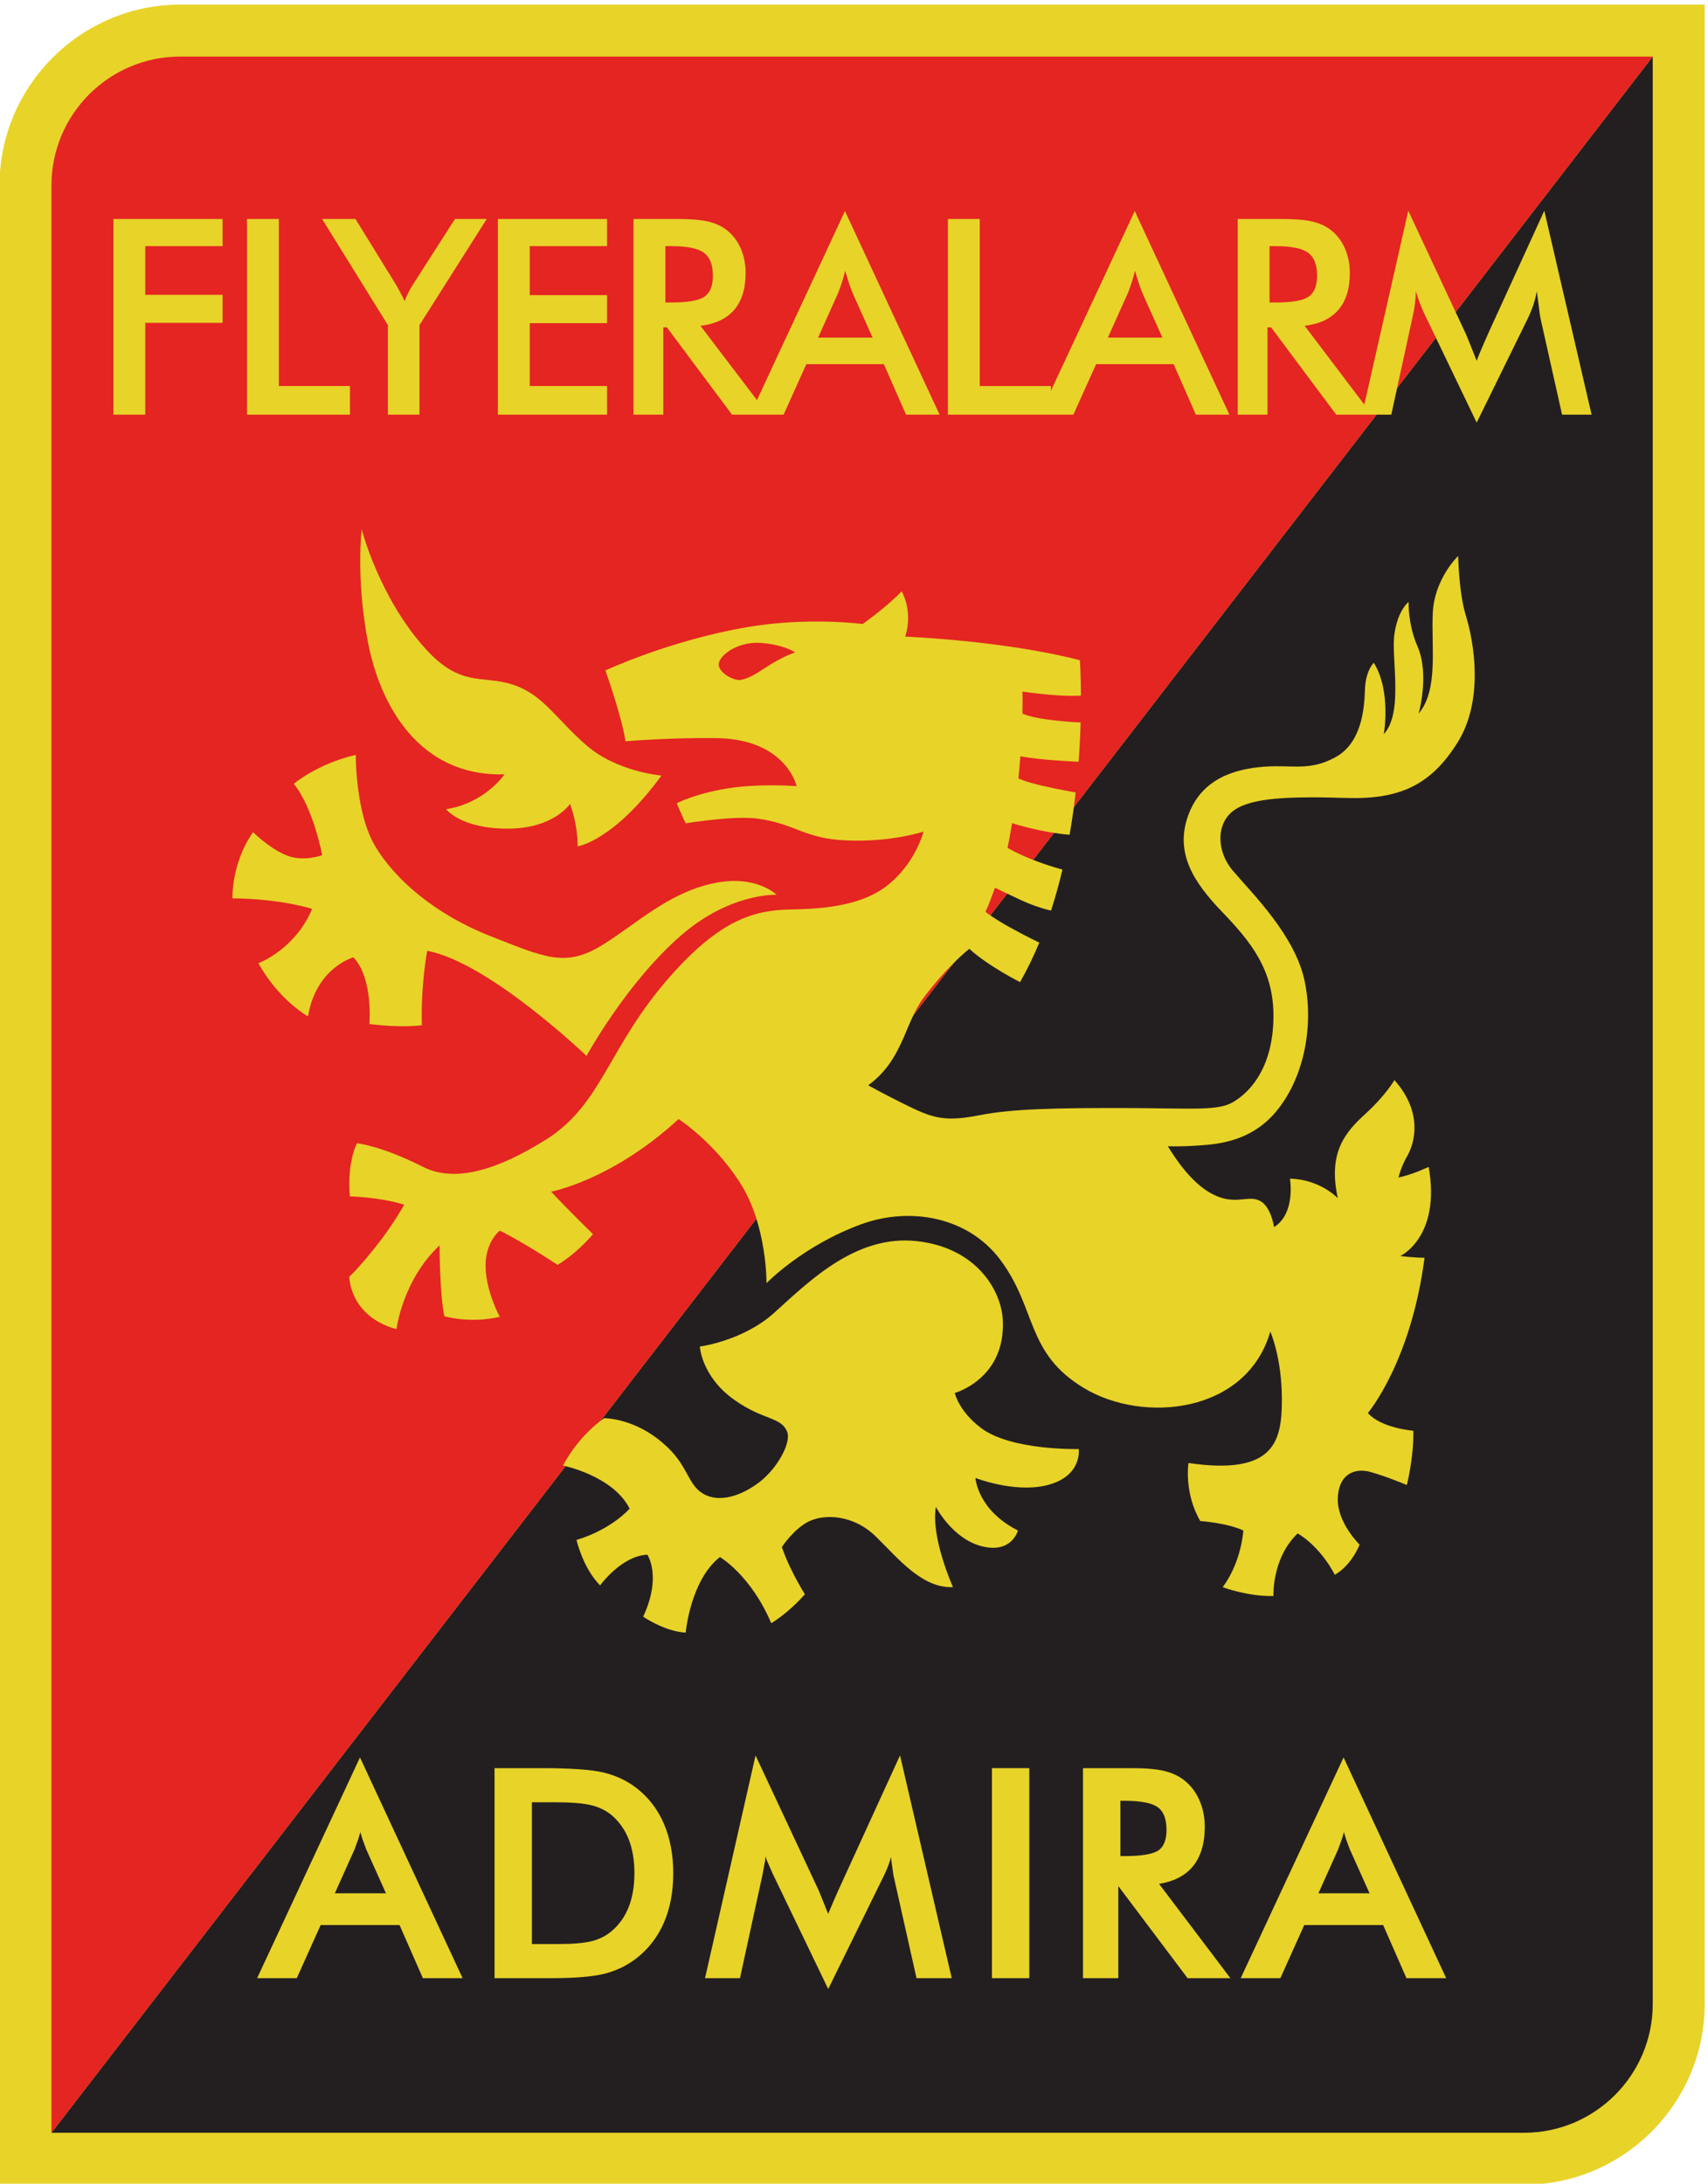 <svg xmlns:dc="http://purl.org/dc/elements/1.1/" xmlns:cc="http://creativecommons.org/ns#" xmlns:rdf="http://www.w3.org/1999/02/22-rdf-syntax-ns#" xmlns:svg="http://www.w3.org/2000/svg" xmlns="http://www.w3.org/2000/svg" viewBox="1 1 195.58 250" xml:space="preserve" id="svg2" version="1.1"><defs id="defs6"></defs><g transform="matrix(1.333,0,0,-1.333,-76.552,415.116)" id="g10"><g transform="matrix(0.309,0,0,0.309,40.166,84.999)" id="g72"><path d="m 58.164,678.799 c 0,27.624 22.603,50.226 50.227,50.226 H 532.195 V 173.313 c 0,-27.624 -22.603,-50.227 -50.227,-50.227 H 58.164 Z" style="fill:#e8d329;fill-opacity:1;fill-rule:nonzero;stroke:none" id="path12"></path><path d="m 517.757,714.588 c 0,-27.394 0,-541.274 0,-541.274 0,-19.734 -16.056,-35.789 -35.79,-35.789 0,0 -382.425,0 -409.366,0 z" style="fill:#231f20;fill-opacity:1;fill-rule:nonzero;stroke:none" id="path14"></path><path d="m 72.601,137.524 c 0,27.394 0,541.275 0,541.275 0,19.734 16.055,35.789 35.789,35.789 0,0 382.425,0 409.367,0 z" style="fill:#e42521;fill-opacity:1;fill-rule:nonzero;stroke:none" id="path16"></path><path d="m 274.179,481.619 c 0,0 -12.891,0.601 -26.578,-11.32 -15.258,-13.289 -26.25,-33.469 -26.25,-33.469 0,0 -27.234,26.086 -44.297,29.203 0,0 -1.805,-9.352 -1.477,-20.672 0,0 -5.25,-0.82 -14.602,0.328 0,0 1.148,12.633 -4.43,18.539 0,0 -10.336,-2.789 -12.633,-16.406 0,0 -8.039,4.43 -13.781,14.766 0,0 10.172,3.773 14.93,15.094 0,0 -8.203,2.789 -22.148,2.953 0,0 -0.328,9.844 5.742,18.375 0,0 4.43,-4.43 9.188,-6.398 4.758,-1.969 10.008,0 10.008,0 0,0 -2.297,12.797 -7.875,19.852 0,0 6.562,5.578 17.227,8.039 0,0 -0.164,-16.078 5.414,-25.43 5.578,-9.352 16.898,-19.031 31.992,-24.938 15.094,-5.906 20.836,-8.859 31.172,-2.461 9.519,5.892 18.047,14.273 30.516,17.062 12.114,2.709 17.883,-3.117 17.883,-3.117 z" style="fill:#e8d329;fill-opacity:1;fill-rule:nonzero;stroke:none" id="path18"></path><path d="m 242.187,514.76 c 0,0 -12.305,0.984 -20.836,8.367 -8.531,7.383 -11.977,14.109 -20.508,16.898 -8.531,2.789 -14.438,-0.984 -24.445,10.172 -12.738,14.2 -17.555,32.977 -17.555,32.977 0,0 -1.641,-13.125 1.641,-30.844 3.281,-17.719 14.109,-37.898 38.062,-37.242 0,0 -5.414,-8.039 -16.242,-9.68 0,0 4.102,-5.414 17.062,-5.414 12.961,0 17.391,6.891 17.391,6.891 0,0 2.133,-5.414 2.133,-11.812 0,0 10.008,1.477 23.297,19.688 z" style="fill:#e8d329;fill-opacity:1;fill-rule:nonzero;stroke:none" id="path20"></path><path d="m 243.882,328.057 c -7.324,6.991 -14.924,7.999 -17.603,8.095 0,0 -6.732,-4.322 -11.49,-13.181 0,0 13.945,-2.789 18.539,-11.977 0,0 -4.922,-5.742 -14.766,-8.695 0,0 1.805,-7.875 6.562,-12.633 0,0 5.906,8.203 13.125,8.531 0,0 4.102,-5.906 -1.148,-17.227 0,0 5.906,-4.102 11.812,-4.43 0,0 1.312,14.602 9.516,21 0,0 8.531,-4.922 14.273,-18.375 0,0 4.594,2.625 9.352,8.039 0,0 -4.266,6.727 -6.398,13.125 0,0 3.445,5.25 7.711,7.219 4.266,1.969 12.141,1.805 18.375,-4.266 6.234,-6.07 12.797,-14.438 21.492,-14.109 0,0 -6.234,13.781 -4.758,22.312 0,0 4.603,-8.987 12.961,-10.992 8.203,-1.969 9.844,4.43 9.844,4.43 -11.32,5.742 -11.812,14.602 -11.812,14.602 0,0 10.5,-4.102 19.359,-2.133 10.493,2.332 9.352,10.172 9.352,10.172 0,0 -18.867,-0.492 -27.234,5.906 -6.191,4.734 -7.219,9.68 -7.219,9.68 0,0 14.219,3.938 13.343,20.344 -0.441,8.269 -7.437,20.125 -24.062,21.875 -16.625,1.75 -29.437,-10.822 -39.375,-19.841 -8.751,-7.94 -20.782,-9.472 -20.782,-9.472 0,0 0.429,-8.296 9.516,-14.771 8.203,-5.846 13.125,-4.697 14.766,-8.963 1.173,-3.051 -2.789,-10.172 -7.711,-13.945 -4.922,-3.773 -10.67,-5.598 -14.93,-3.609 -4.922,2.297 -4.594,7.547 -10.61,13.289 z" style="fill:#e8d329;fill-opacity:1;fill-rule:nonzero;stroke:none" id="path22"></path><path d="m 264.226,541.338 c -1.719,-0.328 -5.906,1.75 -6.125,4.156 -0.218,2.406 5.032,6.562 11.594,6.125 6.562,-0.437 9.624,-2.625 9.624,-2.625 -7.655,-2.844 -10.5,-6.781 -15.094,-7.656 M 390.828,411.893 c 4.758,0.328 14.634,0.603 21.984,9.188 7.821,9.132 10.828,23.625 8.203,36.422 -2.625,12.797 -14.56,24.413 -20.016,30.844 -4.594,5.414 -4.648,13.179 0.328,16.734 4.923,3.517 15.258,3.938 31.336,3.445 14.782,-0.453 23.461,3.609 30.844,15.422 7.383,11.812 4.556,27.932 2.297,35.273 -1.969,6.398 -2.133,16.57 -2.133,16.57 0,0 -6.562,-6.234 -7.055,-15.75 -0.492,-9.516 1.641,-21.492 -3.938,-28.055 0,0 3.117,10.828 -0.328,18.703 -2.678,6.12 -2.461,12.305 -2.461,12.305 0,0 -2.953,-2.133 -3.938,-8.859 -0.984,-6.727 2.625,-21.656 -2.953,-27.891 0,0 2.133,11.977 -2.789,19.852 0,0 -2.297,-2.133 -2.461,-7.547 -0.164,-5.414 -0.984,-14.766 -8.203,-18.703 -7.219,-3.938 -11.831,-2.068 -19.688,-2.625 -8.477,-0.602 -17.719,-3.445 -21.328,-13.781 -3.609,-10.336 1.641,-18.375 9.516,-26.578 7.875,-8.203 14.438,-16.078 14.273,-29.367 -0.164,-13.289 -5.906,-20.344 -11.156,-23.461 -4.307,-2.558 -11.047,-1.75 -29.313,-1.696 -20.125,0.06 -32.156,-0.219 -41.124,-1.969 -8.969,-1.749 -12.469,-1.093 -19.251,2.188 -6.781,3.281 -11.812,6.104 -11.812,6.104 9.844,7.219 10.015,17.28 15.532,24.521 7,9.188 12.578,13.409 12.578,13.409 5.359,-4.878 14.11,-9.252 14.11,-9.252 2.005,3.521 3.778,7.207 5.345,10.992 0,0 -3.073,1.393 -8.244,4.266 -4.43,2.461 -6.727,4.266 -6.727,4.266 0.885,1.806 1.912,4.746 2.65,6.715 0,0 2.6,-1.301 7.194,-3.434 4.594,-2.133 8.389,-2.924 8.389,-2.924 1.225,3.778 2.273,7.601 3.171,11.41 0,0 -3.521,0.866 -8.115,2.67 -4.594,1.805 -7.16,3.369 -7.16,3.369 0.477,2.059 0.9,4.789 1.276,6.859 0,0 3.095,-1.04 7.853,-2.024 4.758,-0.984 8.127,-1.209 8.127,-1.209 0.708,4.022 1.264,7.969 1.7,11.766 0,0 -4.577,0.763 -9.499,1.912 -4.922,1.148 -6.424,1.993 -6.424,1.993 0.224,2.125 0.405,4.185 0.551,6.147 0,0 2.592,-0.593 8.99,-1.085 3.929,-0.303 7.189,-0.446 7.189,-0.446 0.298,3.943 0.473,7.626 0.567,10.945 0,0 -3.491,0.028 -9.561,0.849 -4.573,0.618 -6.617,1.598 -6.617,1.598 0.067,3.818 4.9e-4,6.125 4.9e-4,6.125 0,0 2.897,-0.478 7.929,-0.916 5.032,-0.437 8.339,-0.218 8.339,-0.218 -0.026,6.13 -0.3,9.843 -0.3,9.843 -21,5.468 -48.562,6.562 -48.562,6.562 2.297,7.165 -0.984,12.579 -0.984,12.579 -3.938,-4.157 -10.828,-9.079 -10.828,-9.079 0,0 -15.173,2.041 -32.156,-0.875 -21.656,-3.719 -39.375,-12.031 -39.375,-12.031 4.922,-14.109 5.578,-19.688 5.578,-19.688 0,0 13.235,1.093 25.484,0.875 19.252,-0.345 22.094,-13.343 22.094,-13.343 0,0 -10.336,0.82 -19.359,-0.656 -9.023,-1.477 -13.945,-4.102 -13.945,-4.102 0,0 0.656,-1.805 2.461,-5.578 0,0 13.442,2.222 20.016,1.312 10.664,-1.477 12.797,-5.578 24.773,-6.07 12.497,-0.513 21.328,2.461 21.328,2.461 0,0 -1.969,-8.039 -9.188,-14.273 -7.219,-6.234 -18.047,-7.219 -27.891,-7.383 -9.844,-0.164 -19.356,-2.748 -33.305,-18.539 -17.391,-19.688 -18.867,-35.602 -34.617,-45.445 -12.463,-7.79 -24.767,-12.292 -34.125,-7.547 -11.648,5.906 -18.375,6.562 -18.375,6.562 0,0 -2.789,-5.086 -1.969,-14.766 0,0 8.203,-0.164 15.094,-2.297 0,0 -2.789,-5.25 -7.875,-11.648 -5.086,-6.398 -7.383,-8.367 -7.383,-8.367 0,0 0,-10.992 13.125,-14.602 0,0 1.641,13.617 11.977,23.297 0,0 0,-13.453 1.312,-19.688 0,0 7.055,-2.133 15.422,-0.164 0,0 -3.773,6.891 -3.938,13.781 -0.167,7.06 3.938,10.172 3.938,10.172 0,0 5.578,-2.625 16.078,-9.516 0,0 4.922,2.789 9.844,8.531 0,0 -6.07,5.906 -11.648,11.812 0,0 16.898,3.117 35.438,20.18 0,0 10.172,-6.562 17.391,-18.211 7.219,-11.648 7.055,-27.398 7.055,-27.398 0,0 9.993,10.391 26.304,16.362 13.563,4.966 29.751,2.122 38.719,-9.91 10.198,-13.681 7,-25.812 23.188,-35.589 16.567,-10.006 45.281,-7.067 51.844,15.683 0,0 3.215,-7.219 3.215,-18.813 0,-11.594 -1.903,-21.219 -25.966,-17.719 0,0 -1.312,-8.257 3.281,-16.132 0,0 7.383,-0.492 11.977,-2.625 0,0 -0.492,-8.695 -5.742,-15.75 0,0 6.891,-2.625 14.109,-2.461 0,0 -0.492,10.5 6.727,17.391 0,0 5.906,-3.117 10.336,-11.484 0,0 4.266,2.133 6.891,8.367 0,0 -6.234,6.07 -6.07,12.797 0.164,6.727 4.594,8.695 9.188,7.383 4.594,-1.312 10.008,-3.609 10.008,-3.609 0,0 1.969,7.711 1.805,15.094 0,0 -8.859,0.656 -12.633,4.922 0,0 11.977,14.109 15.75,43.148 0,0 -2.789,0 -6.727,0.492 0,0 11.32,5.25 7.875,24.773 0,0 -4.43,-2.133 -8.367,-2.953 0,0 0.492,2.625 2.461,6.07 1.969,3.445 4.43,11.977 -3.609,21 0,0 -2.461,-4.266 -8.039,-9.352 -5.578,-5.086 -10.5,-10.664 -7.711,-23.461 0,0 -4.922,5.25 -13.289,5.414 0,0 1.641,-9.68 -4.43,-13.453 0,0 -0.82,5.578 -3.773,7.219 -2.953,1.641 -5.742,-0.492 -10.5,0.82 -4.758,1.312 -9.844,5.578 -15.258,14.438 0,0 3.117,-0.164 7.875,0.164 z" style="fill:#e8d329;fill-opacity:1;fill-rule:nonzero;stroke:none" id="path24"></path><path d="m 89.817,615.058 v 54.387 h 30.352 v -7.547 H 98.676 v -13.535 h 21.492 v -7.793 H 98.676 v -25.512 z" style="fill:#e8d329;fill-opacity:1;fill-rule:nonzero;stroke:none" id="path26"></path><path d="m 126.959,615.058 v 54.387 h 8.859 v -46.43 h 19.77 v -7.957 z" style="fill:#e8d329;fill-opacity:1;fill-rule:nonzero;stroke:none" id="path28"></path><path d="m 166.129,615.058 v 24.89 l -18.293,29.497 h 9.278 l 11.395,-18.464 c 0.271,-0.472 0.612,-1.091 1.022,-1.858 0.409,-0.768 0.824,-1.597 1.246,-2.488 0.346,0.866 0.712,1.683 1.097,2.451 0.384,0.768 0.787,1.474 1.208,2.119 l 11.692,18.24 h 8.834 l -18.703,-29.497 v -24.89 z" style="fill:#e8d329;fill-opacity:1;fill-rule:nonzero;stroke:none" id="path30"></path><path d="m 196.708,615.058 v 54.387 h 30.352 v -7.547 h -21.492 v -13.617 h 21.492 v -7.793 h -21.492 v -17.473 h 21.492 v -7.957 z" style="fill:#e8d329;fill-opacity:1;fill-rule:nonzero;stroke:none" id="path32"></path><path d="m 411.235,646.23 h 1.561 c 4.688,0 7.801,0.546 9.339,1.641 1.538,1.095 2.307,3.034 2.307,5.82 0,3.01 -0.825,5.129 -2.475,6.36 -1.649,1.23 -4.707,1.847 -9.171,1.847 h -1.561 v -15.668 m 18.539,-31.172 -18.129,24.281 h -0.984 v -24.281 h -8.285 v 54.387 h 12.312 c 3.627,0 6.442,-0.236 8.441,-0.708 2,-0.472 3.708,-1.252 5.125,-2.344 1.689,-1.315 2.993,-3.013 3.914,-5.097 0.918,-2.084 1.379,-4.367 1.379,-6.847 0,-4.367 -1.059,-7.784 -3.175,-10.253 -2.118,-2.469 -5.243,-3.95 -9.376,-4.446 l 16.58,-21.9 12.22,53.892 16.047,-34.322 c 0.248,-0.546 2.254,-5.536 2.973,-7.392 0.52,1.56 2.973,7.082 3.121,7.429 l 15.675,34.285 13.15,-56.684 h -8.209 l -6.018,26.856 c -0.1,0.42 -0.26,1.584 -0.483,3.492 -0.199,1.584 -0.372,2.897 -0.521,3.938 -0.223,-1.238 -0.54,-2.476 -0.947,-3.715 -0.409,-1.238 -0.923,-2.502 -1.542,-3.789 l -14.227,-28.997 -14.228,29.591 c -0.595,1.212 -1.108,2.389 -1.542,3.529 -0.433,1.138 -0.811,2.265 -1.133,3.38 -0.025,-1.139 -0.118,-2.334 -0.279,-3.585 -0.162,-1.251 -0.403,-2.557 -0.725,-3.918 l -5.832,-26.782 z" style="fill:#e8d329;fill-opacity:1;fill-rule:nonzero;stroke:none" id="path34"></path><path d="m 129.776,180.498 h 11.022 c 0,0 6.358,14.136 6.641,14.766 0.688,0 21.236,0 21.931,0 0.28,-0.638 6.484,-14.766 6.484,-14.766 h 11.045 l -28.53,61.354 -28.592,-61.354 m 27.108,35.854 1.096,3.045 c 0,0 0.237,0.834 0.481,1.69 0.274,-0.907 0.548,-1.813 0.548,-1.813 l 1.066,-2.903 c 0,0 4.89,-10.89 5.514,-12.28 -1.455,0 -12.757,0 -14.212,0 0.624,1.39 5.506,12.261 5.506,12.261 z" style="fill:#e8d329;fill-opacity:1;fill-rule:nonzero;stroke:none" id="path36"></path><path d="m 195.781,238.873 v -58.375 h 15.58 c 6.767,0 11.832,0.42 15.053,1.25 3.251,0.836 6.193,2.257 8.743,4.225 3.37,2.603 5.96,5.946 7.696,9.938 1.731,3.976 2.608,8.597 2.608,13.735 0,5.138 -0.877,9.778 -2.606,13.793 -1.736,4.032 -4.327,7.383 -7.7,9.961 -2.55,1.966 -5.559,3.388 -8.942,4.224 -3.355,0.829 -9.195,1.249 -17.356,1.249 h -13.074 m 13.192,-9.484 h 3.365 c 4.73,0 8.244,-0.284 10.444,-0.844 2.164,-0.551 4.044,-1.486 5.588,-2.781 2.079,-1.78 3.665,-4.028 4.708,-6.681 1.051,-2.676 1.584,-5.837 1.584,-9.398 0,-3.562 -0.533,-6.724 -1.584,-9.398 -1.043,-2.652 -2.628,-4.9 -4.713,-6.684 -1.521,-1.295 -3.336,-2.23 -5.396,-2.78 -2.092,-0.558 -5.301,-0.841 -9.538,-0.841 0,0 -6.303,0 -7.266,0 0,1.07 0,38.336 0,39.407 0.777,0 2.806,0 2.806,0 z" style="fill:#e8d329;fill-opacity:1;fill-rule:nonzero;stroke:none" id="path38"></path><path d="m 307.824,240.925 -16.508,-36.083 c 0,0 -2.246,-5.062 -2.782,-6.484 -0.56,1.423 -2.609,6.456 -2.609,6.456 l -17.587,37.591 -14.044,-61.906 h 9.712 l 6.236,28.616 c -0.002,-0.008 0.77,4.17 0.77,4.17 0,0 0.049,0.638 0.083,1.067 0.13,-0.389 0.329,-0.98 0.329,-0.98 l 1.643,-3.758 15.473,-32.129 15.485,31.503 c 0.66,1.371 1.215,2.734 1.652,4.056 0.125,0.378 0.182,0.765 0.292,1.146 0.072,-0.543 0.168,-1.274 0.168,-1.274 l 0.52,-3.733 6.43,-28.685 h 9.792 l -14.373,61.916 -0.681,-1.489 z" style="fill:#e8d329;fill-opacity:1;fill-rule:nonzero;stroke:none" id="path40"></path><path d="m 334.055,238.873 v -58.375 h 10.386 v 58.375 z" style="fill:#e8d329;fill-opacity:1;fill-rule:nonzero;stroke:none" id="path42"></path><path d="m 388.443,180.498 h 11.903 c 0,0 -18.805,24.856 -19.825,26.205 3.982,0.646 7.116,2.194 9.244,4.691 2.292,2.69 3.455,6.439 3.455,11.146 0,2.675 -0.502,5.174 -1.493,7.428 -0.997,2.266 -2.434,4.143 -4.27,5.577 -1.542,1.193 -3.42,2.057 -5.584,2.569 -2.134,0.503 -5.154,0.759 -8.977,0.759 h -12.965 -0.559 v -58.375 h 9.812 c 0,0 0,24.526 0,25.594 l 19.259,-25.594 m -17.539,49.301 c 4.546,0 7.679,-0.616 9.308,-1.832 1.576,-1.179 2.375,-3.28 2.375,-6.246 0,-2.728 -0.737,-4.636 -2.19,-5.671 -1.514,-1.077 -4.708,-1.622 -9.493,-1.622 0,0 -0.641,0 -1.146,0 0,1.005 0,14.366 0,15.372 0.504,0 1.146,0 1.146,0 z" style="fill:#e8d329;fill-opacity:1;fill-rule:nonzero;stroke:none" id="path44"></path><path d="m 403.217,180.498 h 11.022 c 0,0 6.358,14.136 6.641,14.766 0.688,0 21.236,0 21.931,0 0.28,-0.638 6.484,-14.766 6.484,-14.766 h 11.044 l -28.53,61.354 -28.592,-61.354 m 27.108,35.854 1.096,3.045 c 0,0 0.237,0.834 0.481,1.69 0.274,-0.907 0.548,-1.813 0.548,-1.813 l 1.066,-2.903 c 0,0 4.89,-10.89 5.514,-12.28 -1.455,0 -12.757,0 -14.212,0 0.624,1.39 5.506,12.261 5.506,12.261 z" style="fill:#e8d329;fill-opacity:1;fill-rule:nonzero;stroke:none" id="path46"></path><path d="m 366.283,636.468 h 15.166 l -5.575,12.412 c -0.323,0.792 -0.658,1.703 -1.004,2.731 -0.348,1.028 -0.695,2.173 -1.041,3.437 -0.297,-1.189 -0.614,-2.297 -0.948,-3.325 -0.334,-1.028 -0.676,-1.977 -1.021,-2.843 l -5.576,-12.412 m -44.473,-21.41 v 54.387 h 8.859 v -46.43 h 19.77 v -1.333 l 23.315,49.978 26.315,-56.602 h -9.33 l -6.169,14.027 h -21.559 l -6.317,-14.027 z" style="fill:#e8d329;fill-opacity:1;fill-rule:nonzero;stroke:none" id="path48"></path><path d="m 243.266,646.23 h 1.561 c 4.688,0 7.801,0.546 9.339,1.641 1.538,1.095 2.307,3.034 2.307,5.82 0,3.01 -0.825,5.129 -2.475,6.36 -1.649,1.23 -4.707,1.847 -9.171,1.847 h -1.561 v -15.668 m 42.453,-9.762 h 15.166 l -5.575,12.412 c -0.323,0.792 -0.658,1.703 -1.004,2.731 -0.348,1.028 -0.695,2.173 -1.041,3.437 -0.297,-1.189 -0.614,-2.297 -0.948,-3.325 -0.334,-1.028 -0.676,-1.977 -1.021,-2.843 l -5.576,-12.412 m -23.914,-21.41 -18.129,24.281 h -0.984 v -24.281 h -8.285 v 54.387 h 12.312 c 3.627,0 6.442,-0.236 8.441,-0.708 2,-0.472 3.708,-1.252 5.125,-2.344 1.689,-1.315 2.993,-3.013 3.914,-5.097 0.918,-2.084 1.379,-4.367 1.379,-6.847 0,-4.367 -1.059,-7.784 -3.175,-10.253 -2.118,-2.469 -5.243,-3.95 -9.376,-4.446 l 15.705,-20.643 24.458,52.553 26.315,-56.602 h -9.33 l -6.169,14.027 h -21.559 l -6.317,-14.027 z" style="fill:#e8d329;fill-opacity:1;fill-rule:nonzero;stroke:none" id="path50"></path></g></g></svg>